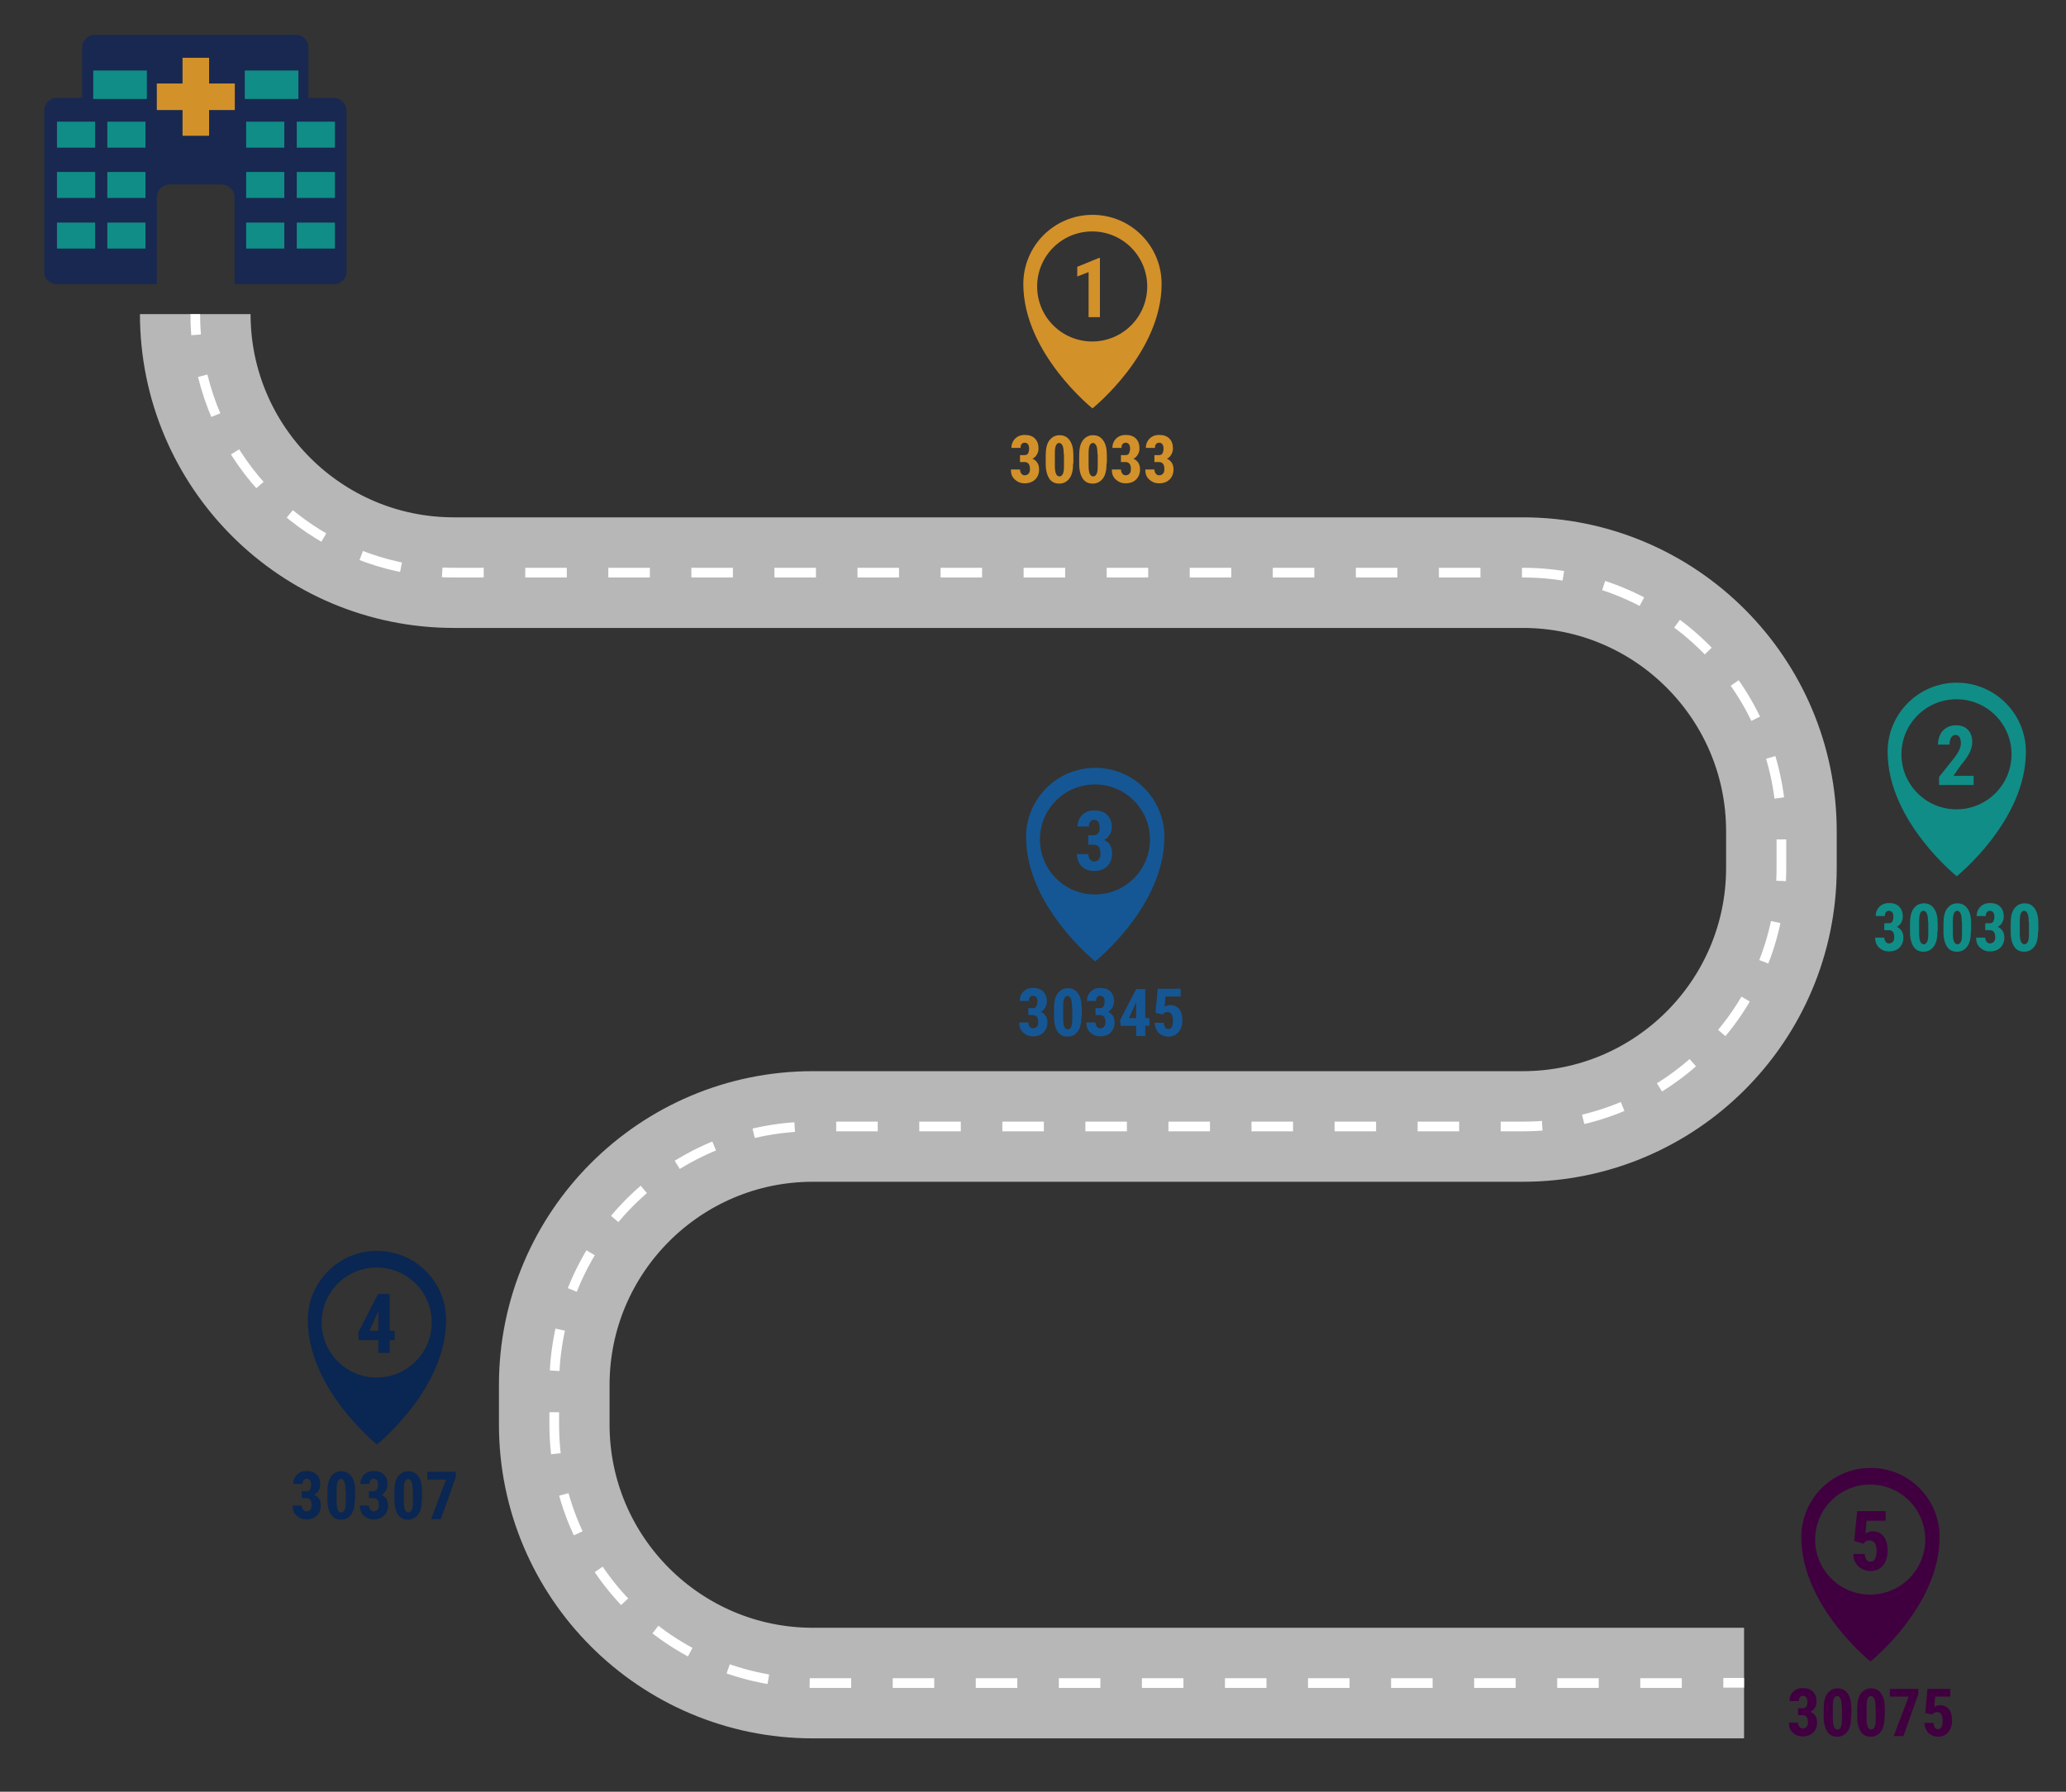 <svg id="Layer_1" xmlns="http://www.w3.org/2000/svg" viewBox="0 0 747 648"><rect x="0" y="0" width="747" height="648" fill="#333333" stroke="none"/><style>.st0{fill:#182851}.st1{fill:#108d86}.st2{fill:#400040}.st3{fill:#0a2652}.st4{fill:#155795}.st5{fill:#d3912a}.st6{fill:none;stroke:#b7b7b7;stroke-width:40;stroke-miterlimit:10}.st7{stroke:#fff;stroke-width:3.5}.st10,.st11,.st7,.st8,.st9{fill:none;stroke-miterlimit:10}.st8{stroke-dasharray:15.016,15.016;stroke:#fff;stroke-width:3.5}.st9{stroke:#b7b7b7;stroke-width:15.078}.st10,.st11{stroke:#fff;stroke-width:1.319}.st11{stroke-dasharray:5.66,5.66}</style><path class="st0" d="M120.6 35.4h-9.1V17.1c0-2.5-2-4.5-4.6-4.5H34.3c-2.5 0-4.6 2-4.6 4.5v18.3h-9.1c-2.5 0-4.6 2-4.6 4.5v58.4c0 2.5 2 4.5 4.6 4.5h36.1V71.2c0-2.5 2.1-4.5 4.8-4.5H80c2.6 0 4.8 2 4.8 4.5v31.6h35.9c2.5 0 4.6-2 4.6-4.5V39.9c-.2-2.5-2.2-4.5-4.7-4.5z"/><path class="st1" d="M20.6 80.5h13.8v9.4H20.6zm0-18.3h13.8v9.4H20.6zm0-18.2h13.8v9.4H20.6zm18.2 36.5h13.8v9.4H38.8zm0-18.3h13.8v9.4H38.8zm0-18.2h13.8v9.4H38.8zm-5.1-18.5h19.4v10.3H33.7zm54.8 0h19.4v10.3H88.5zm.5 55h13.8v9.4H89zm0-18.3h13.8v9.4H89zM89 44h13.8v9.4H89zm18.3 36.5h13.8v9.4h-13.8zm0-18.3h13.8v9.4h-13.8zm0-18.2h13.8v9.4h-13.8z"/><path class="st2" d="M676.3 530.9c-13.8 0-25 11.2-25 25 0 25 25 45 25 45s25-20 25-45c0-13.9-11.2-25.1-25-25zm-.1 45.8c-11 0-19.9-8.9-19.9-19.9 0-11 8.9-19.9 19.9-19.9 11 0 19.9 8.9 19.9 19.9 0 11-8.9 19.9-19.9 19.9z"/><path class="st2" d="M670.4 557.3l1.1-10.8h10.3v3.5h-6.9l-.4 4.6c.8-.5 1.6-.8 2.5-.8 1.8 0 3.1.6 4.1 1.9 1 1.3 1.4 3 1.4 5.3 0 2.1-.6 3.9-1.7 5.2-1.1 1.3-2.6 2-4.5 2-1.1 0-2.2-.3-3.1-.8-1-.5-1.7-1.3-2.3-2.2-.6-.9-.8-2-.8-3.2h4.1c.1.9.3 1.6.7 2.1.4.5.8.7 1.4.7.7 0 1.2-.3 1.6-1s.6-1.6.6-3c0-1.2-.2-2.2-.7-2.8-.4-.6-1.1-.9-1.9-.9-.8 0-1.4.3-1.8.8l-.3.4-3.4-1zm-20.2 60.5h1.6c.6 0 1.1-.2 1.3-.6s.4-1 .4-1.7-.1-1.2-.4-1.6-.7-.6-1.2-.6-.8.2-1.1.5-.4.8-.4 1.4H647c0-.9.2-1.7.6-2.4s1-1.3 1.7-1.7 1.6-.6 2.5-.6c1.6 0 2.8.4 3.7 1.3s1.3 2.1 1.3 3.6c0 .8-.2 1.5-.6 2.2s-.9 1.2-1.6 1.5c.8.3 1.4.9 1.8 1.5s.6 1.5.6 2.4c0 1.5-.5 2.7-1.4 3.6s-2.2 1.4-3.8 1.4c-1.5 0-2.6-.5-3.6-1.4s-1.4-2.1-1.4-3.6h3.3c0 .6.2 1.1.5 1.5s.7.6 1.2.6c.6 0 1-.2 1.4-.6s.5-1 .5-1.7c0-1.7-.7-2.5-2-2.5h-1.6v-2.5zm19.1 3c0 2.4-.4 4.2-1.3 5.4s-2.1 1.9-3.7 1.9-2.8-.6-3.6-1.8-1.3-3-1.3-5.2v-3.2c0-2.4.4-4.2 1.3-5.4s2.1-1.9 3.7-1.9 2.8.6 3.7 1.9 1.3 3 1.3 5.3v3zm-3.4-3.4c0-1.3-.1-2.4-.4-3s-.7-1-1.2-1c-1.1 0-1.6 1.2-1.6 3.7v4.3c0 1.4.1 2.4.4 3.1s.7 1 1.3 1c.5 0 .9-.3 1.2-.9s.4-1.6.4-2.9v-4.3zm15.5 3.4c0 2.4-.4 4.2-1.3 5.4s-2.1 1.9-3.7 1.9-2.8-.6-3.6-1.8-1.3-3-1.3-5.2v-3.2c0-2.4.4-4.2 1.3-5.4s2.1-1.9 3.7-1.9 2.8.6 3.7 1.9 1.3 3 1.3 5.3v3zm-3.3-3.4c0-1.3-.1-2.4-.4-3s-.7-1-1.2-1c-1.1 0-1.6 1.2-1.6 3.7v4.3c0 1.4.1 2.4.4 3.1s.7 1 1.3 1c.5 0 .9-.3 1.2-.9s.4-1.6.4-2.9v-4.3zm15.5-4.7l-5.4 15.2h-3.5l5.4-14.3h-6.8v-2.8h10.3v1.9zm2.5 6.8l.8-8.7h8.3v2.8h-5.5l-.3 3.7c.6-.4 1.3-.6 2-.6 1.4 0 2.5.5 3.3 1.5s1.1 2.4 1.1 4.2c0 1.7-.5 3.1-1.4 4.1s-2.1 1.6-3.6 1.6c-.9 0-1.7-.2-2.5-.6s-1.4-1-1.8-1.8-.7-1.6-.7-2.6h3.3c.1.7.2 1.3.5 1.7s.7.6 1.1.6c.5 0 1-.3 1.3-.8s.4-1.3.4-2.4c0-1-.2-1.7-.5-2.2s-.9-.8-1.5-.8-1.1.2-1.5.6l-.2.3-2.6-.6z"/><path class="st3" d="M136.3 452.4c-13.8 0-25 11.2-25 25 0 25 25 45 25 45s25-20 25-45c0-13.9-11.2-25-25-25zm-.1 45.8c-11 0-19.9-8.9-19.9-19.9 0-11 8.9-19.9 19.9-19.9 11 0 19.9 8.9 19.9 19.9 0 11-8.9 19.9-19.9 19.9z"/><path class="st3" d="M140.9 481.3h1.8v3.4h-1.8v4.6h-4.1v-4.6h-7.1l-.2-2.7 7.2-14h4.2v13.3zm-7.3 0h3.2v-7.1l-.1.2-3.1 6.9zm-24.4 58h1.6c.6 0 1.1-.2 1.3-.6s.4-1 .4-1.7-.1-1.2-.4-1.6-.7-.6-1.2-.6-.8.2-1.1.5-.4.8-.4 1.4H106c0-.9.2-1.7.6-2.4s1-1.3 1.7-1.7 1.6-.6 2.5-.6c1.6 0 2.8.4 3.7 1.3s1.3 2.1 1.3 3.6c0 .8-.2 1.5-.6 2.2s-.9 1.2-1.6 1.5c.8.3 1.4.9 1.8 1.5s.6 1.5.6 2.4c0 1.5-.5 2.7-1.4 3.6s-2.2 1.4-3.8 1.4c-1.5 0-2.6-.5-3.6-1.4s-1.4-2.1-1.4-3.6h3.3c0 .6.2 1.1.5 1.5s.7.6 1.2.6c.6 0 1-.2 1.4-.6s.5-1 .5-1.7c0-1.7-.7-2.5-2-2.5h-1.6v-2.5zm19.1 3c0 2.4-.4 4.2-1.3 5.4s-2.1 1.9-3.7 1.9-2.8-.6-3.6-1.8-1.3-3-1.3-5.2v-3.2c0-2.4.4-4.2 1.3-5.4s2.1-1.9 3.7-1.9 2.8.6 3.7 1.9 1.3 3 1.3 5.3v3zm-3.4-3.4c0-1.3-.1-2.4-.4-3s-.7-1-1.2-1c-1.1 0-1.6 1.2-1.6 3.7v4.3c0 1.4.1 2.4.4 3.1s.7 1 1.3 1c.5 0 .9-.3 1.2-.9s.4-1.6.4-2.9v-4.3zm8.5.4h1.6c.6 0 1.1-.2 1.3-.6s.4-1 .4-1.7-.1-1.2-.4-1.6-.7-.6-1.2-.6-.8.2-1.1.5-.4.8-.4 1.4h-3.3c0-.9.2-1.7.6-2.4s1-1.3 1.7-1.7 1.6-.6 2.5-.6c1.6 0 2.8.4 3.7 1.3s1.3 2.1 1.3 3.6c0 .8-.2 1.5-.6 2.2s-.9 1.2-1.6 1.5c.8.3 1.4.9 1.8 1.5s.6 1.5.6 2.4c0 1.5-.5 2.7-1.4 3.6s-2.2 1.4-3.8 1.4c-1.5 0-2.6-.5-3.6-1.4s-1.4-2.1-1.4-3.6h3.3c0 .6.2 1.1.5 1.5s.7.6 1.2.6c.6 0 1-.2 1.4-.6s.5-1 .5-1.7c0-1.7-.7-2.5-2-2.5h-1.6v-2.5zm19.1 3c0 2.4-.4 4.2-1.3 5.4s-2.1 1.9-3.7 1.9-2.8-.6-3.6-1.8-1.3-3-1.3-5.2v-3.2c0-2.4.4-4.2 1.3-5.4s2.1-1.9 3.7-1.9 2.8.6 3.7 1.9 1.3 3 1.3 5.3v3zm-3.3-3.4c0-1.3-.1-2.4-.4-3s-.7-1-1.2-1c-1.1 0-1.6 1.2-1.6 3.7v4.3c0 1.4.1 2.4.4 3.1s.7 1 1.3 1c.5 0 .9-.3 1.2-.9s.4-1.6.4-2.9v-4.3zm15.6-4.7l-5.4 15.2h-3.5l5.4-14.3h-6.8v-2.8h10.3v1.9z"/><path class="st4" d="M396 277.7c-13.8 0-25 11.2-25 25 0 25 25 45 25 45s25-20 25-45c0-13.9-11.2-25-25-25zm-.1 45.8c-11 0-19.9-8.9-19.9-19.9 0-11 8.9-19.9 19.9-19.9 11 0 19.9 8.9 19.9 19.9 0 11-8.9 19.9-19.9 19.9z"/><path class="st4" d="M393.4 302.1h2c.8 0 1.3-.3 1.7-.8.4-.5.5-1.2.5-2.1 0-.8-.2-1.5-.5-2-.4-.5-.9-.7-1.5-.7s-1 .2-1.4.7c-.4.4-.5 1-.5 1.7h-4.1c0-1.1.3-2.1.8-3 .5-.9 1.2-1.6 2.2-2.1.9-.5 1.9-.7 3.1-.7 2 0 3.5.5 4.6 1.6s1.7 2.6 1.7 4.5c0 1-.3 1.9-.8 2.7-.5.8-1.2 1.5-2 1.9 1 .4 1.8 1.1 2.2 1.9.5.9.7 1.9.7 3 0 1.9-.6 3.4-1.8 4.6s-2.8 1.7-4.8 1.7c-1.8 0-3.3-.6-4.4-1.7s-1.7-2.6-1.7-4.4h4.1c0 .8.2 1.4.6 1.9s.9.8 1.5.8c.7 0 1.3-.3 1.7-.8.4-.5.6-1.2.6-2.1 0-2.1-.8-3.2-2.4-3.2h-2v-3.4zm-21.6 62.5h1.6c.6 0 1.1-.2 1.3-.6s.4-1 .4-1.7-.1-1.2-.4-1.6-.7-.6-1.2-.6-.8.2-1.1.5-.4.8-.4 1.4h-3.3c0-.9.2-1.7.6-2.4s1-1.3 1.7-1.7 1.6-.6 2.5-.6c1.6 0 2.8.4 3.7 1.3s1.3 2.1 1.3 3.6c0 .8-.2 1.5-.6 2.2s-.9 1.2-1.6 1.5c.8.3 1.4.9 1.8 1.5s.6 1.5.6 2.4c0 1.5-.5 2.7-1.4 3.6s-2.2 1.4-3.8 1.4c-1.5 0-2.6-.5-3.6-1.4s-1.4-2.1-1.4-3.6h3.3c0 .6.2 1.1.5 1.5s.7.6 1.2.6c.6 0 1-.2 1.4-.6s.5-1 .5-1.7c0-1.7-.7-2.5-2-2.5h-1.6v-2.5zm19.2 3c0 2.4-.4 4.2-1.3 5.4s-2.1 1.9-3.7 1.9-2.8-.6-3.6-1.8-1.3-3-1.3-5.2v-3.2c0-2.4.4-4.2 1.3-5.4s2.1-1.9 3.7-1.9 2.8.6 3.7 1.9 1.3 3 1.3 5.3v3zm-3.4-3.4c0-1.3-.1-2.4-.4-3s-.7-1-1.2-1c-1.1 0-1.6 1.2-1.6 3.7v4.3c0 1.4.1 2.4.4 3.1s.7 1 1.3 1c.5 0 .9-.3 1.2-.9s.4-1.6.4-2.9v-4.3zm8.5.4h1.6c.6 0 1.1-.2 1.3-.6s.4-1 .4-1.7-.1-1.2-.4-1.6-.7-.6-1.2-.6-.8.2-1.1.5-.4.8-.4 1.4H393c0-.9.2-1.7.6-2.4s1-1.3 1.7-1.7 1.6-.6 2.5-.6c1.6 0 2.8.4 3.7 1.3s1.3 2.1 1.3 3.6c0 .8-.2 1.5-.6 2.2s-.9 1.2-1.6 1.5c.8.3 1.4.9 1.8 1.5s.6 1.5.6 2.4c0 1.5-.5 2.7-1.4 3.6s-2.2 1.4-3.8 1.4c-1.5 0-2.6-.5-3.6-1.4s-1.4-2.1-1.4-3.6h3.3c0 .6.2 1.1.5 1.5s.7.6 1.2.6c.6 0 1-.2 1.4-.6s.5-1 .5-1.7c0-1.7-.7-2.5-2-2.5h-1.6v-2.5zm18 3.6h1.5v2.8h-1.5v3.7h-3.3V371h-5.6l-.2-2.1 5.8-11.2h3.3v10.5zm-5.9 0h2.6v-5.7l-.1.1-2.5 5.6zm9.6-1.9l.8-8.7h8.3v2.8h-5.5l-.3 3.7c.6-.4 1.3-.6 2-.6 1.4 0 2.5.5 3.3 1.5s1.1 2.4 1.1 4.2c0 1.7-.5 3.1-1.4 4.1s-2.1 1.6-3.6 1.6c-.9 0-1.7-.2-2.5-.6s-1.4-1-1.8-1.8-.7-1.6-.7-2.6h3.3c.1.7.2 1.3.5 1.7s.7.6 1.1.6c.5 0 1-.3 1.3-.8s.4-1.3.4-2.4c0-1-.2-1.7-.5-2.2s-.9-.8-1.5-.8-1.1.2-1.5.6l-.2.3-2.6-.6z"/><path class="st1" d="M707.5 246.9c-13.8 0-25 11.2-25 25 0 25 25 45 25 45s25-20 25-45c0-13.8-11.2-25-25-25zm-.1 45.8c-11 0-19.9-8.9-19.9-19.9 0-11 8.9-19.9 19.9-19.9 11 0 19.9 8.9 19.9 19.9 0 11-8.9 19.9-19.9 19.9z"/><path class="st1" d="M713.7 283.9h-12.6V281l5.8-7.3c.7-1 1.3-1.9 1.6-2.7s.5-1.5.5-2.2c0-.9-.2-1.7-.5-2.2s-.8-.8-1.4-.8c-.7 0-1.2.3-1.6.9-.4.6-.6 1.5-.6 2.6h-4.2c0-1.3.3-2.5.8-3.6s1.3-1.9 2.3-2.5c1-.6 2.1-.9 3.3-.9 1.9 0 3.4.5 4.4 1.6 1 1 1.6 2.5 1.6 4.5 0 1.2-.3 2.4-.9 3.7-.6 1.2-1.6 2.8-3.2 4.6l-2.7 3.9h7.3v3.3zm-32.4 50h1.6c.6 0 1.1-.2 1.3-.6s.4-1 .4-1.7-.1-1.2-.4-1.6-.7-.6-1.2-.6-.8.2-1.1.5-.4.8-.4 1.4h-3.3c0-.9.2-1.7.6-2.4s1-1.3 1.7-1.7 1.6-.6 2.5-.6c1.6 0 2.8.4 3.7 1.3s1.3 2.1 1.3 3.6c0 .8-.2 1.5-.6 2.2s-.9 1.2-1.6 1.5c.8.3 1.4.9 1.8 1.5s.6 1.5.6 2.4c0 1.5-.5 2.7-1.4 3.6s-2.2 1.4-3.8 1.4c-1.5 0-2.6-.5-3.6-1.4s-1.4-2.1-1.4-3.6h3.3c0 .6.2 1.1.5 1.5s.7.6 1.2.6c.6 0 1-.2 1.4-.6s.5-1 .5-1.7c0-1.7-.7-2.5-2-2.5h-1.6v-2.5zm19.2 3c0 2.4-.4 4.2-1.3 5.4s-2.1 1.9-3.7 1.9-2.8-.6-3.6-1.8-1.3-3-1.3-5.2V334c0-2.4.4-4.2 1.3-5.4s2.1-1.9 3.7-1.9 2.8.6 3.7 1.9 1.3 3 1.3 5.3v3zm-3.4-3.5c0-1.3-.1-2.4-.4-3s-.7-1-1.2-1c-1.1 0-1.6 1.2-1.6 3.7v4.3c0 1.4.1 2.4.4 3.1s.7 1 1.3 1c.5 0 .9-.3 1.2-.9s.4-1.6.4-2.9v-4.3zm15.5 3.5c0 2.4-.4 4.2-1.3 5.4s-2.1 1.9-3.7 1.9-2.8-.6-3.6-1.8-1.3-3-1.3-5.2V334c0-2.4.4-4.2 1.3-5.4s2.1-1.9 3.7-1.9 2.8.6 3.7 1.9 1.3 3 1.3 5.3v3zm-3.3-3.5c0-1.3-.1-2.4-.4-3s-.7-1-1.2-1c-1.1 0-1.6 1.2-1.6 3.7v4.3c0 1.4.1 2.4.4 3.1s.7 1 1.3 1c.5 0 .9-.3 1.2-.9s.4-1.6.4-2.9v-4.3zm8.5.5h1.6c.6 0 1.1-.2 1.3-.6s.4-1 .4-1.7-.1-1.2-.4-1.6-.7-.6-1.2-.6-.8.2-1.1.5-.4.8-.4 1.4h-3.3c0-.9.2-1.7.6-2.4s1-1.3 1.7-1.7 1.6-.6 2.5-.6c1.6 0 2.8.4 3.7 1.3s1.3 2.1 1.3 3.6c0 .8-.2 1.5-.6 2.2s-.9 1.2-1.6 1.5c.8.3 1.4.9 1.8 1.5s.6 1.5.6 2.4c0 1.5-.5 2.7-1.4 3.6s-2.2 1.4-3.8 1.4c-1.5 0-2.6-.5-3.6-1.4s-1.4-2.1-1.4-3.6h3.3c0 .6.2 1.1.5 1.5s.7.6 1.2.6c.6 0 1-.2 1.4-.6s.5-1 .5-1.7c0-1.7-.7-2.5-2-2.5h-1.6v-2.5zm19.1 3c0 2.4-.4 4.2-1.3 5.4s-2.1 1.9-3.7 1.9-2.8-.6-3.6-1.8-1.3-3-1.3-5.2V334c0-2.4.4-4.2 1.3-5.4s2.1-1.9 3.7-1.9 2.8.6 3.7 1.9 1.3 3 1.3 5.3v3zm-3.4-3.5c0-1.3-.1-2.4-.4-3s-.7-1-1.2-1c-1.1 0-1.6 1.2-1.6 3.7v4.3c0 1.4.1 2.4.4 3.1s.7 1 1.3 1c.5 0 .9-.3 1.2-.9s.4-1.6.4-2.9v-4.3z"/><path class="st5" d="M395 77.7c-13.8 0-25 11.2-25 25 0 25 25 45 25 45s25-20 25-45c0-13.9-11.2-25-25-25zm-.1 45.8c-11 0-19.9-8.9-19.9-19.9 0-11 8.9-19.9 19.9-19.9 11 0 19.9 8.9 19.9 19.9 0 11-8.9 19.9-19.9 19.9z"/><path class="st5" d="M397.8 114.7h-4.2V98.4l-4.1 1.6v-3.5l7.8-3.2h.4v21.4zm-29 49.9h1.6c.6 0 1.1-.2 1.3-.6s.4-1 .4-1.7-.1-1.2-.4-1.6-.7-.6-1.2-.6-.8.2-1.1.5-.4.8-.4 1.4h-3.3c0-.9.2-1.7.6-2.4s1-1.3 1.7-1.7 1.6-.6 2.5-.6c1.6 0 2.8.4 3.7 1.3s1.3 2.1 1.3 3.6c0 .8-.2 1.5-.6 2.2s-.9 1.2-1.6 1.5c.8.3 1.4.9 1.8 1.5s.6 1.5.6 2.4c0 1.5-.5 2.7-1.4 3.6s-2.2 1.4-3.8 1.4c-1.5 0-2.6-.5-3.6-1.4s-1.4-2.1-1.4-3.6h3.3c0 .6.2 1.1.5 1.5s.7.6 1.2.6c.6 0 1-.2 1.4-.6s.5-1 .5-1.7c0-1.7-.7-2.5-2-2.5h-1.6v-2.5zm19.2 3c0 2.4-.4 4.2-1.3 5.4s-2.1 1.9-3.7 1.9-2.8-.6-3.6-1.8-1.3-3-1.3-5.2v-3.2c0-2.4.4-4.2 1.3-5.4s2.1-1.9 3.7-1.9 2.8.6 3.7 1.9 1.3 3 1.3 5.3v3zm-3.4-3.4c0-1.3-.1-2.4-.4-3s-.7-1-1.2-1c-1.1 0-1.6 1.2-1.6 3.7v4.3c0 1.4.1 2.4.4 3.1s.7 1 1.3 1c.5 0 .9-.3 1.2-.9s.4-1.6.4-2.9v-4.3zm15.5 3.4c0 2.4-.4 4.2-1.3 5.4s-2.1 1.9-3.7 1.9-2.8-.6-3.6-1.8-1.3-3-1.3-5.2v-3.2c0-2.4.4-4.2 1.3-5.4s2.1-1.9 3.7-1.9 2.8.6 3.7 1.9 1.3 3 1.3 5.3v3zm-3.3-3.4c0-1.3-.1-2.4-.4-3s-.7-1-1.2-1c-1.1 0-1.6 1.2-1.6 3.7v4.3c0 1.4.1 2.4.4 3.1s.7 1 1.3 1c.5 0 .9-.3 1.2-.9s.4-1.6.4-2.9v-4.3zm8.5.4h1.6c.6 0 1.1-.2 1.3-.6s.4-1 .4-1.7-.1-1.2-.4-1.6-.7-.6-1.2-.6-.8.2-1.1.5-.4.8-.4 1.4h-3.3c0-.9.2-1.7.6-2.4s1-1.3 1.7-1.7 1.6-.6 2.5-.6c1.6 0 2.8.4 3.7 1.3s1.3 2.1 1.3 3.6c0 .8-.2 1.5-.6 2.2s-.9 1.2-1.6 1.5c.8.3 1.4.9 1.8 1.5s.6 1.5.6 2.4c0 1.5-.5 2.7-1.4 3.6s-2.2 1.4-3.8 1.4c-1.5 0-2.6-.5-3.6-1.4s-1.4-2.1-1.4-3.6h3.3c0 .6.2 1.1.5 1.5s.7.6 1.2.6c.6 0 1-.2 1.4-.6s.5-1 .5-1.7c0-1.7-.7-2.5-2-2.5h-1.6v-2.5zm12.1 0h1.6c.6 0 1.1-.2 1.3-.6s.4-1 .4-1.7-.1-1.2-.4-1.6-.7-.6-1.2-.6-.8.2-1.1.5-.4.8-.4 1.4h-3.3c0-.9.2-1.7.6-2.4s1-1.3 1.7-1.7 1.6-.6 2.5-.6c1.6 0 2.8.4 3.7 1.3s1.3 2.1 1.3 3.6c0 .8-.2 1.5-.6 2.2s-.9 1.2-1.6 1.5c.8.3 1.4.9 1.8 1.5s.6 1.5.6 2.4c0 1.5-.5 2.7-1.4 3.6s-2.2 1.4-3.8 1.4c-1.5 0-2.6-.5-3.6-1.4s-1.4-2.1-1.4-3.6h3.3c0 .6.2 1.1.5 1.5s.7.6 1.2.6c.6 0 1-.2 1.4-.6s.5-1 .5-1.7c0-1.7-.7-2.5-2-2.5h-1.6v-2.5z"/><path class="st6" d="M70.6 113.6c0 51.6 41.9 93.5 93.5 93.5h386.5c51.6 0 93.5 41.9 93.5 93.5v13.3c0 51.6-41.9 93.5-93.5 93.5H293.9c-51.6 0-93.5 41.9-93.5 93.5v14.3c0 51.6 41.9 93.5 93.5 93.5h336.7"/><path class="st7" d="M70.6 113.6c0 2.5.1 5 .3 7.5"/><path class="st8" d="M73.3 135.9c10 40.9 46.9 71.2 90.8 71.2h386.5c51.6 0 93.5 41.9 93.5 93.5v13.3c0 51.6-41.9 93.5-93.5 93.5H293.9c-51.6 0-93.5 41.9-93.5 93.5v14.3c0 51.6 41.9 93.5 93.5 93.5h321.8"/><path class="st7" d="M623.1 608.6h7.5"/><path class="st5" d="M84.9 39.8h-9.3v9.3H66v-9.3h-9.3v-9.6H66v-9.3h9.6v9.3h9.3z"/></svg>